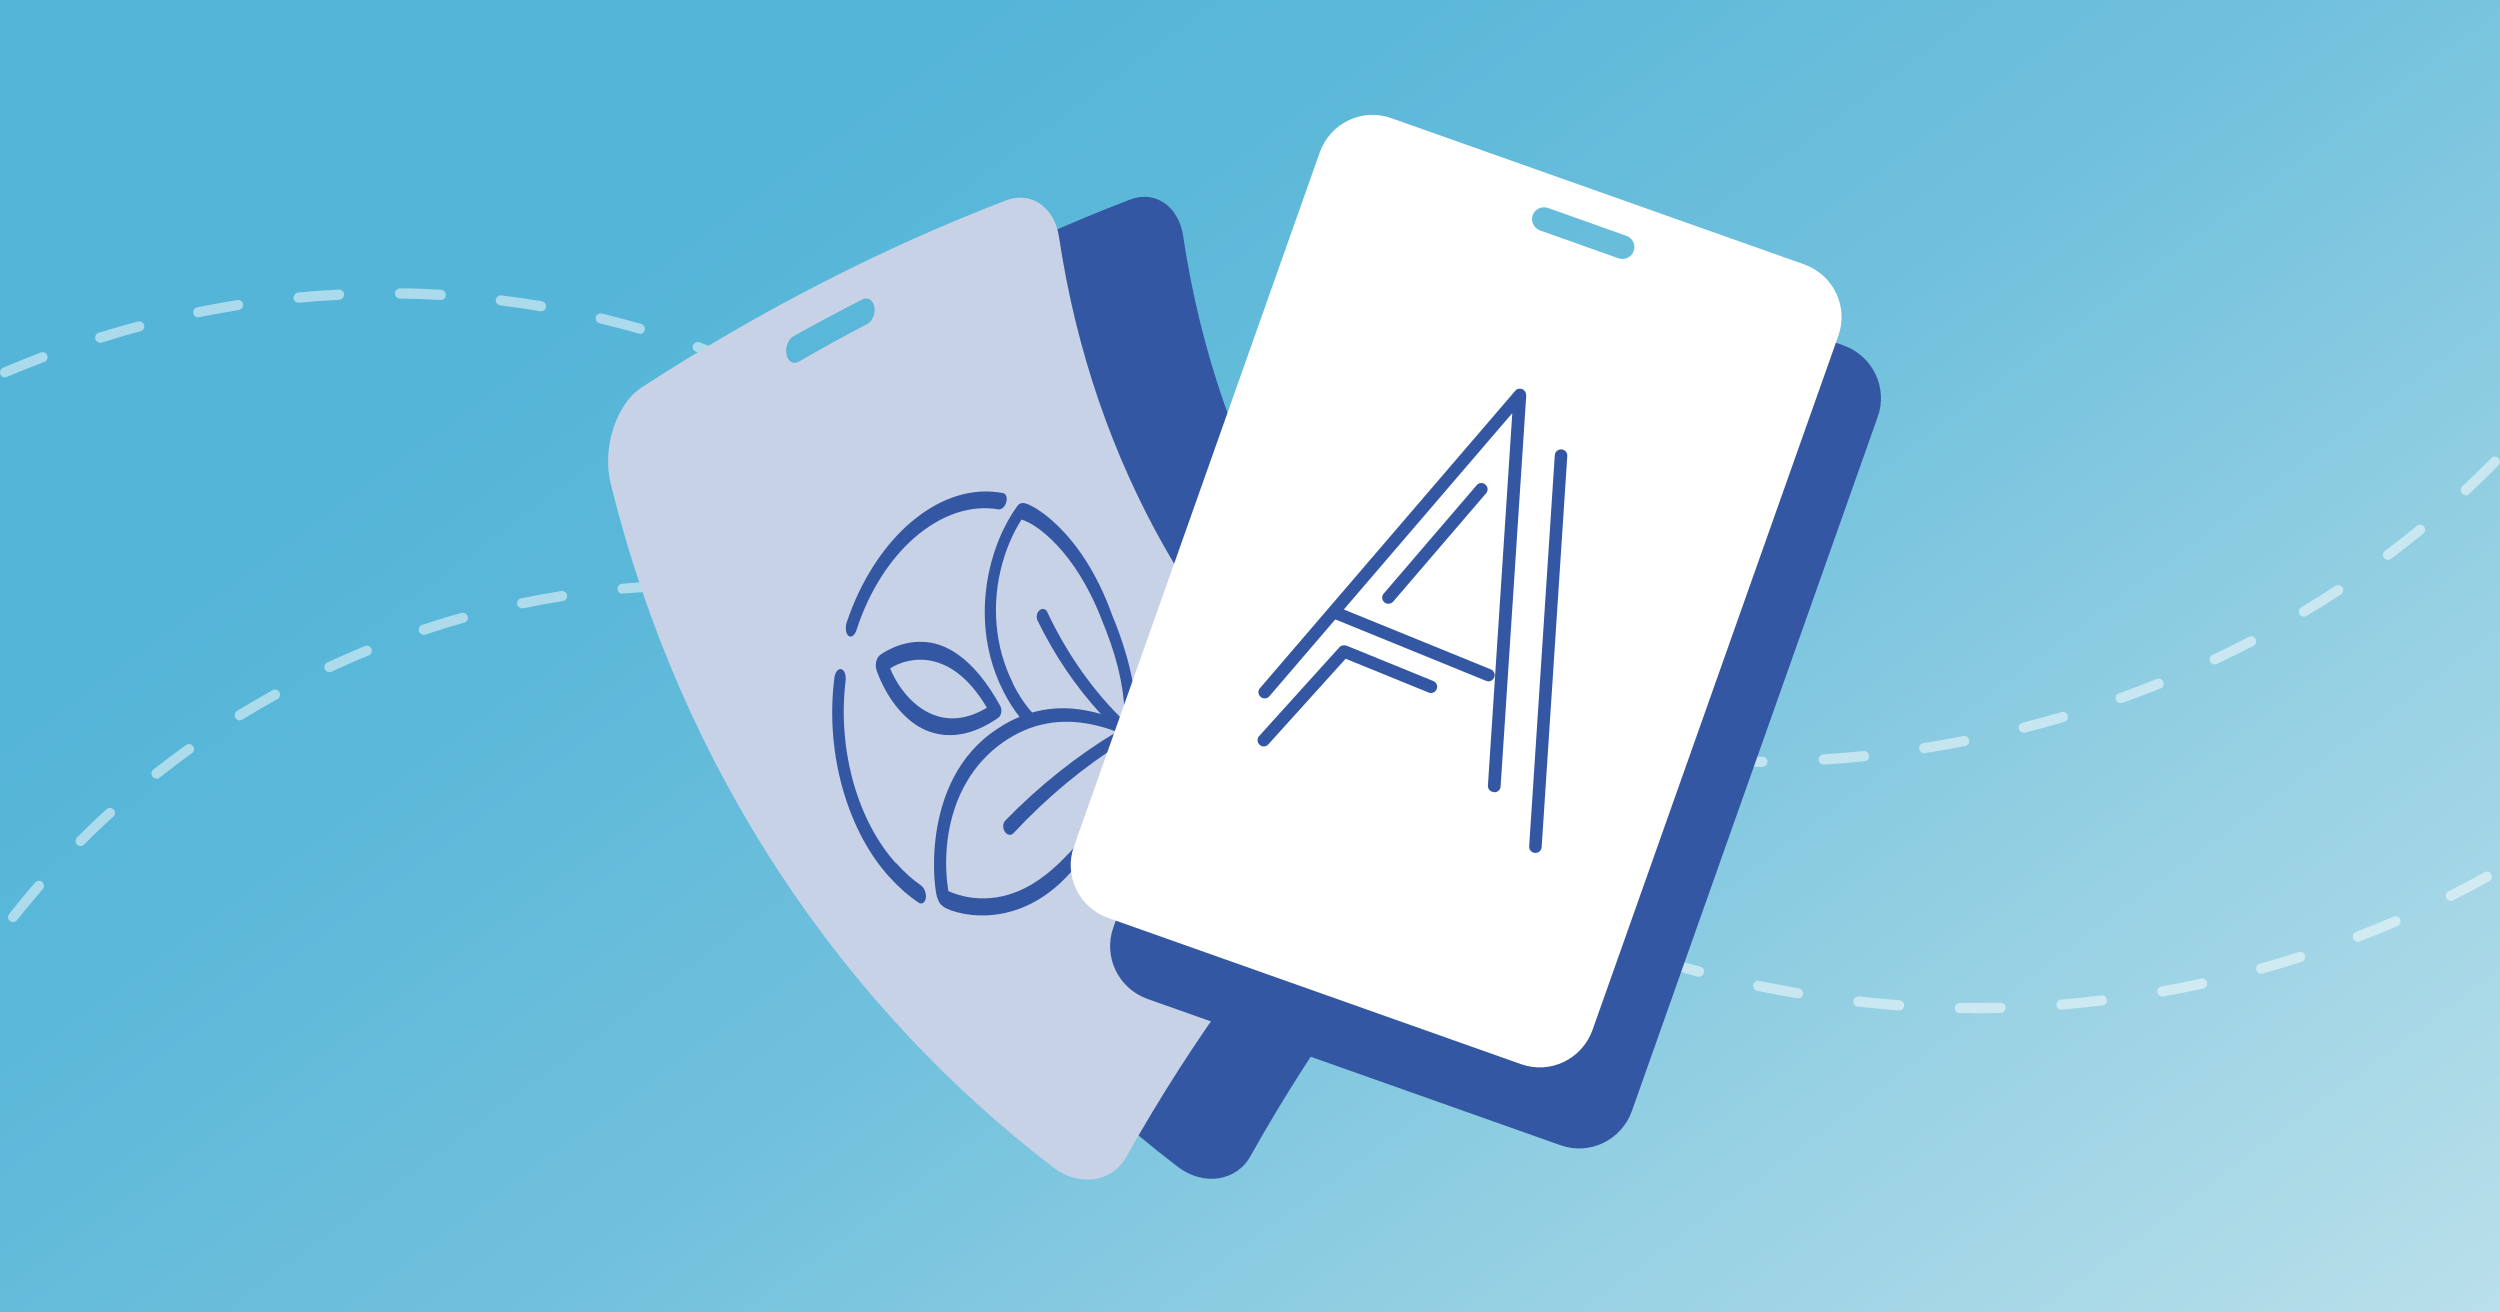 <?xml version="1.0" encoding="UTF-8"?>
<svg id="Layer_1" xmlns="http://www.w3.org/2000/svg" xmlns:xlink="http://www.w3.org/1999/xlink" version="1.1" viewBox="0 0 1200 630">
  <rect x="0" y="0" width="1200" height="630" fill="#333333" stroke="none"/>
  <!-- Generator: Adobe Illustrator 29.0.1, SVG Export Plug-In . SVG Version: 2.1.0 Build 192)  -->
  <defs>
    <style>
      .st0 {
        fill: #c8d2e6;
      }

      .st1 {
        fill: url(#linear-gradient);
      }

      .st2 {
        fill: #3457a3;
      }

      .st3 {
        fill: #fff;
      }

      .st4 {
        opacity: .5;
      }
    </style>
    <linearGradient id="linear-gradient" x1="251.6" y1="-155.5" x2="1017.8" y2="879.3" gradientUnits="userSpaceOnUse">
      <stop offset=".2" stop-color="#55b5d8"/>
      <stop offset=".3" stop-color="#5cb8d9"/>
      <stop offset=".5" stop-color="#72c1dd"/>
      <stop offset=".7" stop-color="#95d0e3"/>
      <stop offset="1" stop-color="#c4e4ec"/>
    </linearGradient>
  </defs>
  <g>
    <rect class="st1" width="1200" height="630"/>
    <g class="st4">
      <path class="st3" d="M947.5,486.3c-2.3,0-4.5,0-6.8,0-1.3,0-2.4-1.1-2.4-2.5,0-1.3,1.2-2.4,2.5-2.4,6.5,0,13,0,19.4-.1,1.3,0,2.5,1,2.5,2.4,0,1.3-1,2.5-2.4,2.5-4.2.1-8.6.2-12.8.2ZM911.5,485c0,0-.1,0-.2,0-6.5-.5-13.1-1.1-19.5-1.8-1.3-.1-2.3-1.4-2.2-2.7s1.4-2.3,2.7-2.2c6.4.7,12.9,1.3,19.4,1.8,1.3,0,2.4,1.3,2.3,2.6,0,1.3-1.2,2.3-2.4,2.3ZM989.5,484.6c-1.3,0-2.3-1-2.4-2.2-.1-1.3.9-2.5,2.2-2.6,6.4-.5,12.9-1.2,19.3-2,1.3-.2,2.6.8,2.7,2.1.2,1.3-.8,2.6-2.1,2.7-6.5.8-13,1.4-19.5,2,0,0-.1,0-.2,0ZM863.1,479.2c-.1,0-.3,0-.4,0-6.4-1.1-12.9-2.3-19.3-3.6-1.3-.3-2.2-1.6-1.9-2.9s1.6-2.2,2.9-1.9c6.3,1.3,12.7,2.5,19.1,3.6,1.3.2,2.2,1.5,2,2.8-.2,1.2-1.2,2-2.4,2ZM1037.9,478.3c-1.2,0-2.2-.8-2.4-2-.2-1.3.6-2.6,2-2.8,6.3-1.1,12.7-2.4,19-3.8,1.3-.3,2.6.5,2.9,1.9.3,1.3-.5,2.6-1.9,2.9-6.3,1.4-12.8,2.7-19.2,3.8-.1,0-.3,0-.4,0ZM815.4,468.8c-.2,0-.4,0-.6,0-6.3-1.7-12.6-3.6-18.8-5.5-1.3-.4-2-1.8-1.6-3.1.4-1.3,1.8-2,3.1-1.6,6.2,1.9,12.4,3.8,18.7,5.4,1.3.4,2.1,1.7,1.7,3-.3,1.1-1.3,1.8-2.4,1.8ZM1085.4,467.4c-1.1,0-2-.7-2.4-1.8-.4-1.3.4-2.6,1.7-3,6.2-1.7,12.5-3.6,18.6-5.6,1.3-.4,2.7.3,3.1,1.6.4,1.3-.3,2.7-1.6,3.1-6.2,2-12.5,3.9-18.8,5.6-.2,0-.4,0-.7,0ZM769,453.7c-.3,0-.6,0-.9-.2-6.1-2.3-12.2-4.8-18.2-7.3-1.2-.5-1.8-2-1.3-3.2.5-1.2,2-1.8,3.2-1.3,6,2.5,12,5,18,7.2,1.3.5,1.9,1.9,1.4,3.1-.4,1-1.3,1.6-2.3,1.6ZM1131.8,452.1c-1,0-1.9-.6-2.3-1.6-.5-1.3.1-2.7,1.4-3.2,6-2.3,12.1-4.8,18-7.3,1.2-.5,2.7,0,3.2,1.3.5,1.2,0,2.7-1.3,3.2-6,2.6-12.1,5.1-18.2,7.4-.3.1-.6.2-.9.2ZM6.3,442.6c-.5,0-1.1-.2-1.5-.5-1.1-.8-1.2-2.4-.4-3.4,4-5.1,8.2-10.2,12.5-15.1.9-1,2.4-1.1,3.4-.2,1,.9,1.1,2.4.2,3.4-4.2,4.9-8.4,9.9-12.4,14.9-.5.6-1.2.9-1.9.9ZM724.2,434.3c-.4,0-.7,0-1.1-.3-5.8-2.9-11.7-5.9-17.4-9-1.2-.6-1.6-2.1-1-3.3.6-1.2,2.1-1.6,3.3-1,5.7,3.1,11.5,6.1,17.3,8.9,1.2.6,1.7,2.1,1.1,3.3-.4.9-1.3,1.4-2.2,1.4ZM1176.4,432.4c-.9,0-1.8-.5-2.2-1.3-.6-1.2-.1-2.7,1.1-3.3,5.8-2.9,11.6-5.9,17.2-9.1,1.2-.7,2.7-.2,3.3,1,.7,1.2.2,2.7-1,3.3-5.7,3.2-11.5,6.2-17.4,9.2-.4.2-.7.3-1.1.3ZM681.5,410.7c-.4,0-.9-.1-1.3-.4-5.5-3.4-11.1-7-16.5-10.6-1.1-.7-1.4-2.3-.7-3.4.7-1.1,2.3-1.4,3.4-.7,5.4,3.6,10.9,7.1,16.4,10.5,1.1.7,1.5,2.2.8,3.4-.5.8-1.3,1.2-2.1,1.2ZM38.7,406.1c-.6,0-1.2-.2-1.7-.7-1-1-1-2.5,0-3.5,4.6-4.6,9.4-9.2,14.2-13.5,1-.9,2.5-.8,3.4.2.9,1,.8,2.5-.2,3.4-4.8,4.3-9.5,8.8-14,13.4-.5.5-1.1.7-1.7.7ZM639.8,385.6c-.4,0-.7,0-1.1-.3l-17.5-8.6c-1.2-.6-1.7-2.1-1.1-3.3.6-1.2,2.1-1.7,3.3-1.1l17.5,8.6c1.2.6,1.7,2.1,1.1,3.3-.4.9-1.3,1.4-2.2,1.4ZM75.1,373.7c-.7,0-1.4-.3-1.9-.9-.8-1.1-.7-2.6.4-3.4,5.1-4,10.4-8,15.7-11.8,1.1-.8,2.6-.5,3.4.6.8,1.1.5,2.6-.6,3.4-5.2,3.7-10.4,7.7-15.5,11.7-.4.4-1,.5-1.5.5ZM596,364c-.4,0-.7,0-1.1-.3l-17.5-8.6c-1.2-.6-1.7-2.1-1.1-3.3.6-1.2,2.1-1.7,3.3-1.1l17.5,8.6c1.2.6,1.7,2.1,1.1,3.3-.4.9-1.3,1.4-2.2,1.4ZM115.1,345.8c-.8,0-1.6-.4-2.1-1.2-.7-1.1-.3-2.7.8-3.4,5.6-3.4,11.3-6.7,17-9.9,1.2-.7,2.7-.2,3.3,1,.7,1.2.2,2.7-1,3.3-5.6,3.1-11.3,6.4-16.8,9.8-.4.2-.8.4-1.3.4ZM552.2,342.4c-.4,0-.7,0-1.1-.3l-17.5-8.6c-1.2-.6-1.7-2.1-1.1-3.3.6-1.2,2.1-1.7,3.3-1.1l17.5,8.6c1.2.6,1.7,2.1,1.1,3.3-.4.9-1.3,1.4-2.2,1.4ZM158.1,322.6c-.9,0-1.8-.5-2.2-1.4-.6-1.2,0-2.7,1.2-3.2,5.9-2.7,12-5.4,18-7.9,1.2-.5,2.7,0,3.2,1.3.5,1.2,0,2.7-1.3,3.2-6,2.4-11.9,5.1-17.8,7.8-.3.2-.7.2-1,.2ZM508.3,321c-.3,0-.7,0-1-.2-5.9-2.7-11.9-5.2-17.9-7.6-1.3-.5-1.9-1.9-1.4-3.2.5-1.3,1.9-1.9,3.2-1.4,6,2.4,12.1,5,18.1,7.7,1.2.6,1.8,2,1.2,3.2-.4.9-1.3,1.4-2.2,1.4ZM203.4,304.7c-1,0-2-.6-2.3-1.7-.4-1.3.3-2.7,1.6-3.1,6.2-2,12.5-4,18.8-5.7,1.3-.4,2.6.4,3,1.7.4,1.3-.4,2.6-1.7,3-6.2,1.7-12.4,3.6-18.6,5.7-.3,0-.5.1-.8.1ZM462.8,303.4c-.2,0-.5,0-.7-.1-6.1-2-12.4-3.8-18.6-5.5-1.3-.4-2.1-1.7-1.7-3,.4-1.3,1.7-2.1,3-1.7,6.3,1.7,12.6,3.6,18.8,5.6,1.3.4,2,1.8,1.6,3.1-.3,1-1.3,1.7-2.3,1.7ZM250.6,292c-1.1,0-2.1-.8-2.4-1.9-.3-1.3.6-2.6,1.9-2.9,6.4-1.3,12.9-2.5,19.3-3.5,1.3-.2,2.6.7,2.8,2,.2,1.3-.7,2.6-2,2.8-6.4,1-12.8,2.2-19.1,3.5-.2,0-.3,0-.5,0ZM415.5,291.2c-.2,0-.3,0-.5,0-6.3-1.2-12.8-2.4-19.1-3.3-1.3-.2-2.3-1.4-2.1-2.8.2-1.3,1.4-2.3,2.8-2.1,6.5,1,13,2.1,19.4,3.3,1.3.3,2.2,1.5,1.9,2.9-.2,1.2-1.2,2-2.4,2ZM298.8,285c-1.3,0-2.3-1-2.4-2.2-.1-1.3.9-2.5,2.2-2.6,6.5-.6,13.1-1,19.6-1.3,1.4,0,2.5,1,2.5,2.3s-1,2.5-2.3,2.5c-6.4.3-13,.7-19.4,1.2,0,0-.1,0-.2,0ZM367.1,284.6c0,0-.1,0-.2,0-6.4-.5-12.9-.8-19.4-1-1.3,0-2.4-1.2-2.4-2.5,0-1.3,1.2-2.4,2.5-2.4,6.5.2,13.1.5,19.6,1,1.3.1,2.3,1.3,2.2,2.6,0,1.3-1.2,2.3-2.4,2.3Z"/>
    </g>
    <g class="st4">
      <path class="st3" d="M841.2,368.1c-4.9,0-9.8,0-14.7-.2-1.3,0-2.4-1.2-2.4-2.5,0-1.3,1.2-2.4,2.5-2.4,6.4.2,12.9.2,19.4.2h0c1.3,0,2.4,1.1,2.4,2.4,0,1.3-1.1,2.5-2.4,2.5-1.6,0-3.3,0-4.9,0ZM875.3,367c-1.3,0-2.3-1-2.4-2.3,0-1.3.9-2.5,2.3-2.6,6.4-.4,12.9-1,19.3-1.6,1.3-.1,2.5.8,2.7,2.2s-.8,2.5-2.2,2.7c-6.5.7-13,1.2-19.5,1.6,0,0-.1,0-.2,0ZM797.5,366.2c0,0-.1,0-.2,0-6.5-.6-13-1.3-19.5-2.1-1.3-.2-2.3-1.4-2.1-2.7.2-1.3,1.4-2.3,2.7-2.1,6.4.8,12.8,1.5,19.3,2,1.3.1,2.3,1.3,2.2,2.6-.1,1.3-1.2,2.2-2.4,2.2ZM923.6,361.6c-1.2,0-2.2-.9-2.4-2.1-.2-1.3.7-2.6,2-2.8,6.4-1,12.8-2.2,19.1-3.4,1.3-.3,2.6.6,2.9,1.9.3,1.3-.6,2.6-1.9,2.9-6.4,1.3-12.9,2.4-19.3,3.4-.1,0-.3,0-.4,0ZM749.2,359.6c-.2,0-.3,0-.5,0-6.4-1.2-12.9-2.6-19.2-4-1.3-.3-2.1-1.6-1.8-2.9.3-1.3,1.6-2.1,2.9-1.8,6.2,1.5,12.6,2.8,19,4,1.3.2,2.2,1.5,1.9,2.9-.2,1.2-1.2,2-2.4,2ZM971.4,351.7c-1.1,0-2.1-.7-2.4-1.8-.3-1.3.5-2.6,1.8-3,6.3-1.6,12.6-3.3,18.7-5.1,1.3-.4,2.7.4,3,1.7.4,1.3-.4,2.7-1.7,3-6.2,1.8-12.6,3.6-18.9,5.2-.2,0-.4,0-.6,0ZM702,348c-.2,0-.5,0-.7-.1-6.3-1.9-12.5-4-18.6-6.1-1.3-.5-1.9-1.8-1.5-3.1.5-1.3,1.9-1.9,3.1-1.5,6,2.1,12.2,4.2,18.4,6.1,1.3.4,2,1.8,1.6,3-.3,1.1-1.3,1.7-2.3,1.7ZM1017.9,337.5c-1,0-1.9-.6-2.3-1.6-.5-1.3.2-2.7,1.5-3.1,6.1-2.2,12.2-4.5,18.1-6.9,1.3-.5,2.7.1,3.2,1.4.5,1.3-.1,2.7-1.4,3.2-6,2.4-12.2,4.7-18.3,6.9-.3,0-.5.1-.8.1ZM656.4,331.1c-.3,0-.7,0-1-.2-6-2.7-12-5.5-17.7-8.4-1.2-.6-1.7-2.1-1.1-3.3.6-1.2,2.1-1.7,3.3-1.1,5.7,2.9,11.6,5.7,17.5,8.3,1.2.5,1.8,2,1.2,3.2-.4.9-1.3,1.5-2.2,1.5ZM1063,318.9c-.9,0-1.8-.5-2.2-1.4-.6-1.2,0-2.7,1.2-3.2,5.8-2.7,11.7-5.6,17.4-8.6,1.2-.6,2.7-.2,3.3,1,.6,1.2.2,2.7-1,3.3-5.8,3-11.7,5.9-17.6,8.7-.3.2-.7.2-1,.2ZM613.3,308.5c-.4,0-.9-.1-1.3-.4-1.5-.9-2.9-1.8-4.4-2.7l-12.6-6.3c-1.2-.6-1.7-2.1-1.1-3.3s2.1-1.7,3.3-1.1l12.7,6.4c0,0,.1,0,.2.1,1.5.9,2.9,1.9,4.4,2.8,1.1.7,1.5,2.2.8,3.4-.5.7-1.3,1.2-2.1,1.2ZM1105.9,296c-.8,0-1.6-.4-2.1-1.2-.7-1.2-.3-2.7.8-3.3,5.5-3.3,11.1-6.8,16.4-10.3,1.1-.7,2.6-.4,3.4.7.7,1.1.4,2.6-.7,3.4-5.4,3.6-11,7.1-16.6,10.4-.4.2-.8.3-1.3.3ZM570,286.2c-.4,0-.7,0-1.1-.3l-17.4-8.7c-1.2-.6-1.7-2.1-1.1-3.3.6-1.2,2.1-1.7,3.3-1.1l17.4,8.7c1.2.6,1.7,2.1,1.1,3.3-.4.9-1.3,1.3-2.2,1.3ZM1146.3,268.8c-.7,0-1.5-.3-2-1-.8-1.1-.6-2.6.5-3.4,5.2-3.9,10.3-7.9,15.3-12,1-.9,2.6-.7,3.4.3.9,1,.7,2.6-.3,3.4-5,4.1-10.2,8.2-15.4,12.1-.4.3-1,.5-1.5.5ZM526.5,264.4c-.4,0-.7,0-1.1-.3l-17.4-8.7c-1.2-.6-1.7-2.1-1.1-3.3.6-1.2,2.1-1.7,3.3-1.1l17.4,8.7c1.2.6,1.7,2.1,1.1,3.3-.4.9-1.3,1.3-2.2,1.3ZM483,242.6c-.4,0-.7,0-1.1-.3l-17.4-8.7c-1.2-.6-1.7-2.1-1.1-3.3.6-1.2,2.1-1.7,3.3-1.1l17.4,8.7c1.2.6,1.7,2.1,1.1,3.3-.4.9-1.3,1.3-2.2,1.3ZM1183.6,237.6c-.7,0-1.3-.3-1.8-.8-.9-1-.9-2.5.1-3.4,4.7-4.4,9.4-8.9,13.8-13.5.9-1,2.5-1,3.5,0,1,.9,1,2.5,0,3.5-4.5,4.6-9.2,9.2-14,13.7-.5.4-1.1.7-1.7.7ZM439.5,220.8c-.4,0-.7,0-1.1-.3l-17.4-8.7c-1.2-.6-1.7-2.1-1.1-3.3.6-1.2,2.1-1.7,3.3-1.1l17.4,8.7c1.2.6,1.7,2.1,1.1,3.3-.4.9-1.3,1.3-2.2,1.3ZM396.9,197.2c-.4,0-.8,0-1.2-.3-5.6-3.1-11.4-6.1-17.1-9-1.2-.6-1.7-2.1-1.1-3.3.6-1.2,2.1-1.7,3.3-1.1,5.8,2.9,11.6,5.9,17.3,9.1,1.2.7,1.6,2.1,1,3.3-.4.8-1.3,1.3-2.1,1.3ZM2.4,181.2c-1,0-1.9-.6-2.2-1.5-.5-1.2,0-2.7,1.3-3.2,6-2.5,12.1-5,18.1-7.3,1.3-.5,2.7.2,3.1,1.4.5,1.3-.2,2.7-1.4,3.1-6,2.3-12,4.7-18,7.2-.3.1-.6.2-1,.2ZM353.1,176.1c-.3,0-.6,0-.9-.2-5.9-2.5-12-4.8-18.1-7-1.3-.5-1.9-1.9-1.5-3.1.5-1.3,1.9-1.9,3.1-1.5,6.1,2.2,12.3,4.6,18.3,7.1,1.2.5,1.8,1.9,1.3,3.2-.4.9-1.3,1.5-2.3,1.5ZM48.1,164.5c-1,0-2-.7-2.3-1.7-.4-1.3.3-2.7,1.6-3.1,6.2-1.9,12.5-3.7,18.8-5.4,1.3-.3,2.6.4,3,1.7.3,1.3-.4,2.6-1.7,3-6.2,1.6-12.4,3.5-18.6,5.4-.2,0-.5.1-.7.1ZM307.2,160.1c-.2,0-.4,0-.7,0-6.2-1.8-12.5-3.4-18.7-4.9-1.3-.3-2.1-1.6-1.8-2.9s1.6-2.1,2.9-1.8c6.3,1.5,12.7,3.2,18.9,5,1.3.4,2,1.7,1.7,3-.3,1.1-1.3,1.8-2.3,1.8ZM95.2,152.4c-1.1,0-2.2-.8-2.4-2-.3-1.3.6-2.6,1.9-2.9,6.4-1.3,12.8-2.4,19.2-3.5,1.3-.2,2.6.7,2.8,2,.2,1.3-.7,2.6-2,2.8-6.3,1-12.7,2.2-19,3.4-.2,0-.3,0-.5,0ZM259.7,149.4c-.1,0-.3,0-.4,0-6.3-1.1-12.8-2-19.2-2.8-1.3-.2-2.3-1.4-2.1-2.7s1.4-2.3,2.7-2.1c6.5.8,13,1.7,19.4,2.8,1.3.2,2.2,1.5,2,2.8-.2,1.2-1.2,2-2.4,2ZM143.3,145.3c-1.2,0-2.3-.9-2.4-2.2-.1-1.3.9-2.5,2.2-2.7,6.5-.6,13-1.1,19.5-1.4,1.3,0,2.5,1,2.6,2.3,0,1.3-1,2.5-2.3,2.6-6.4.3-12.9.8-19.3,1.4,0,0-.2,0-.2,0ZM211.4,144s0,0-.1,0c-6.4-.4-12.9-.6-19.3-.7-1.3,0-2.4-1.1-2.4-2.5,0-1.3,1.1-2.4,2.5-2.4,6.5,0,13.1.3,19.6.7,1.3,0,2.4,1.2,2.3,2.6,0,1.3-1.1,2.3-2.4,2.3Z"/>
    </g>
    <path class="st2" d="M710.9,372.2c-72-58.7-126.4-147.9-143-259-2.1-13.9-13.1-22.1-25.5-17.4-58.5,22.5-117.3,52.4-174.7,89.7-12.2,7.8-19.3,29.1-14.9,46.6,34.2,138.2,111.8,250.8,212.3,327.8,12.7,9.8,28.6,7,35.2-5.1,31.9-56.9,69.5-108.1,111.2-152.8,8.8-9.5,8.5-22.4-.5-29.8ZM475.7,155.2c-10.9,5.7-21.9,11.8-32.7,18-2.6,1.5-5.2,0-5.9-3.5-.7-3.4.9-7.4,3.5-8.8,11-6.1,22-12,33-17.6,2.6-1.3,5.1.3,5.7,3.6.6,3.3-1,7-3.6,8.4Z"/>
    <g>
      <path class="st0" d="M651.3,372.6c-72-58.7-126.4-147.9-143-259-2.1-13.9-13.1-22.1-25.5-17.4-58.5,22.5-117.3,52.4-174.7,89.7-12.2,7.8-19.3,29.1-14.9,46.6,34.2,138.2,111.8,250.8,212.3,327.8,12.7,9.8,28.6,7,35.2-5.1,31.9-56.9,69.5-108.1,111.2-152.8,8.8-9.5,8.5-22.4-.5-29.8ZM416.1,155.6c-10.9,5.7-21.9,11.8-32.7,18-2.6,1.5-5.2,0-5.9-3.5-.7-3.4.9-7.4,3.5-8.8,11-6.1,22-12,33-17.6,2.6-1.3,5.1.3,5.7,3.6.6,3.3-1,7-3.6,8.4Z"/>
      <g>
        <path class="st2" d="M443,308.1c-11.4-.6-20.4,6.1-20.8,6.5-.7.6-1.3,1.6-1.6,2.9-.3,1.3-.3,2.6,0,3.7.1.6,4.6,14.3,14.7,23.3,9.4,8.8,24.9,13.3,43.9,0,0,0,0,0,0,0,.7-.5,1.2-1.4,1.4-2.5.2-1.1,0-2.3-.5-3.2-12.8-23.2-26.4-30.5-37.3-30.7ZM427.3,320.8c8.6-5.5,29.2-10.3,46.4,18.9-25.2,15.2-42-7.2-46.4-18.9Z"/>
        <path class="st2" d="M533.7,294.9c-14.9-41.5-40.1-54.1-42.6-53.4-.9-.2-2,.3-2.8,1.4-.4.8-7.8,9.9-12.3,26.4-4.5,16.2-6,40,5.8,62.9,2.3,4.4,4.8,8.4,7.6,11.9-3.5,1.4-7,3.3-10.6,5.7-38.3,24.9-30.3,80.2-28.7,81.5.4,1.6,1.3,2.9,2.3,3.5,1.7,2.6,36.3,16,64.6-19.7,1-1.1,1.9-2.2,2.8-3.3,25.6-31.6,25.4-58.3,25.7-60.3,0-.3,0-.5-.1-.8.6-12.2-1-30.1-11.7-55.8ZM486.2,327.9c-8.7-17.3-10.5-37.8-5.1-57.4,2.9-10.6,7.2-17.9,9.2-21.1,6.7,1.7,25.7,14.8,38.5,48,6.6,15.9,10.4,29.9,11,44.6,0,1.5,0,2.9,0,4.3-14.7-14.2-27.4-31.9-37.1-52.5-.7-1.6-2.4-2-3.7-.9-1.3,1.1-1.8,3.3-1,4.9,8.3,17.1,18.7,32.2,30.4,44.9-8.4-2.4-19.7-4.4-33-.7-3.5-3.9-6.6-8.6-9.3-14ZM512.7,409.9c-11.6,12.5-24.5,20.9-39.7,21.3-8.2.3-14.8-2.1-17.8-3.5-.7-4.3-1.8-13.9-.3-25.1,2.8-20.7,12.5-36.4,26.4-46.2,14-9.8,28.4-11.6,42.6-8.7,5,1,9.1,2.4,12.1,3.6-18.7,11.2-36.7,25.4-53.5,42.6-1.2,1.2-1.3,3.6-.2,5.3,1.1,1.7,2.9,2,4.1.8,16.5-17.7,34.3-32.3,52.9-43.9-.3,2.8-.7,4.5-.8,4.5,0,.4-.1.7,0,1.1-.5,2.4-1.2,5.1-2.1,8-4.5,14.2-12,27.7-23.7,40.3Z"/>
        <path class="st2" d="M430.1,414.4c-18.1-19.9-28.3-54-24.2-87.7.3-2.7-.6-5.1-2.1-5.5-1.5-.4-3,1.5-3.3,4.2-4.7,37,6.9,74.7,27,96.2,4.2,4.6,8.7,8.5,13.3,11.6,1.2.8,2.3.5,3-.5.3-.4.5-.9.6-1.6.3-2.2-.7-4.9-2.2-6-4.2-2.9-8.2-6.5-12-10.8Z"/>
        <path class="st2" d="M409.4,305.1c.7-.5,1.3-1.4,1.7-2.6,6-18.7,16.1-34.1,27.6-44.2,13.5-11.8,27.8-16,40.6-13.8,1.5.2,3.1-1.3,3.7-3.4.6-2.1,0-4.1-1.5-4.4-13.7-2.7-29.4,1.3-44.3,14-12.7,10.8-24,27.7-30.8,48.1-.8,2.5-.4,5.4.9,6.4.7.5,1.4.4,2.1,0Z"/>
      </g>
    </g>
    <g>
      <path class="st2" d="M884.9,165.8l-198.2-70.2c-14-5-29.3,2.4-34.3,16.4l-118,333.2c-5,14,2.4,29.3,16.4,34.3l198.2,70.2c14,5,29.3-2.4,34.3-16.4l118-333.2c5-14-2.4-29.3-16.4-34.3ZM795.6,162.9l-37.7-13.4c-3-1.1-4.5-4.3-3.5-7.3,1.1-3,4.3-4.5,7.3-3.5l37.7,13.4c3,1.1,4.5,4.3,3.5,7.3-1.1,3-4.3,4.5-7.3,3.5Z"/>
      <path class="st3" d="M764.4,494.4l118-333.2c5-14-2.4-29.3-16.4-34.3l-198.2-70.2c-14-5-29.3,2.4-34.3,16.4l-118,333.2c-5,14,2.4,29.3,16.4,34.3l198.2,70.2c14,5,29.3-2.4,34.3-16.4ZM776.9,124l-37.7-13.4c-3-1.1-4.5-4.3-3.5-7.3,1.1-3,4.3-4.5,7.3-3.5l37.7,13.4c3,1.1,4.5,4.3,3.5,7.3-1.1,3-4.3,4.5-7.3,3.5Z"/>
    </g>
  </g>
  <g>
    <path class="st2" d="M606.6,358.3c-.7,0-1.4-.3-2-.8-1.2-1.1-1.3-3-.2-4.2l38.5-42.6c.8-.9,2.2-1.2,3.4-.8l41.7,17c1.5.6,2.3,2.4,1.6,3.9-.6,1.5-2.4,2.3-3.9,1.6l-39.8-16.2-37.1,41.1c-.6.7-1.4,1-2.2,1Z"/>
    <path class="st2" d="M666.5,289.8c-.7,0-1.4-.2-2-.7-1.3-1.1-1.4-3-.3-4.2l44.6-52c1.1-1.3,3-1.4,4.2-.3,1.3,1.1,1.4,3,.3,4.2l-44.6,52c-.6.7-1.4,1-2.3,1Z"/>
    <g>
      <path class="st2" d="M717.2,380.2c0,0-.1,0-.2,0-1.7-.1-2.9-1.5-2.8-3.2l11.7-178.7-116.6,135.9c-1.1,1.3-3,1.4-4.2.3-1.3-1.1-1.4-3-.3-4.2l122.5-142.7c.8-1,2.2-1.3,3.4-.8,1.2.5,1.9,1.7,1.9,3l-12.3,187.7c-.1,1.6-1.4,2.8-3,2.8Z"/>
      <path class="st2" d="M714.4,327c-.4,0-.8,0-1.1-.2l-72.4-29.5c-1.5-.6-2.3-2.4-1.6-3.9.6-1.5,2.4-2.3,3.9-1.6l72.4,29.5c1.5.6,2.3,2.4,1.6,3.9-.5,1.2-1.6,1.9-2.8,1.9Z"/>
    </g>
    <path class="st2" d="M737,409.4c0,0-.1,0-.2,0-1.7-.1-2.9-1.5-2.8-3.2l12.3-187.7c.1-1.7,1.6-2.9,3.2-2.8,1.7.1,2.9,1.5,2.8,3.2l-12.3,187.7c-.1,1.6-1.4,2.8-3,2.8Z"/>
  </g>
</svg>
